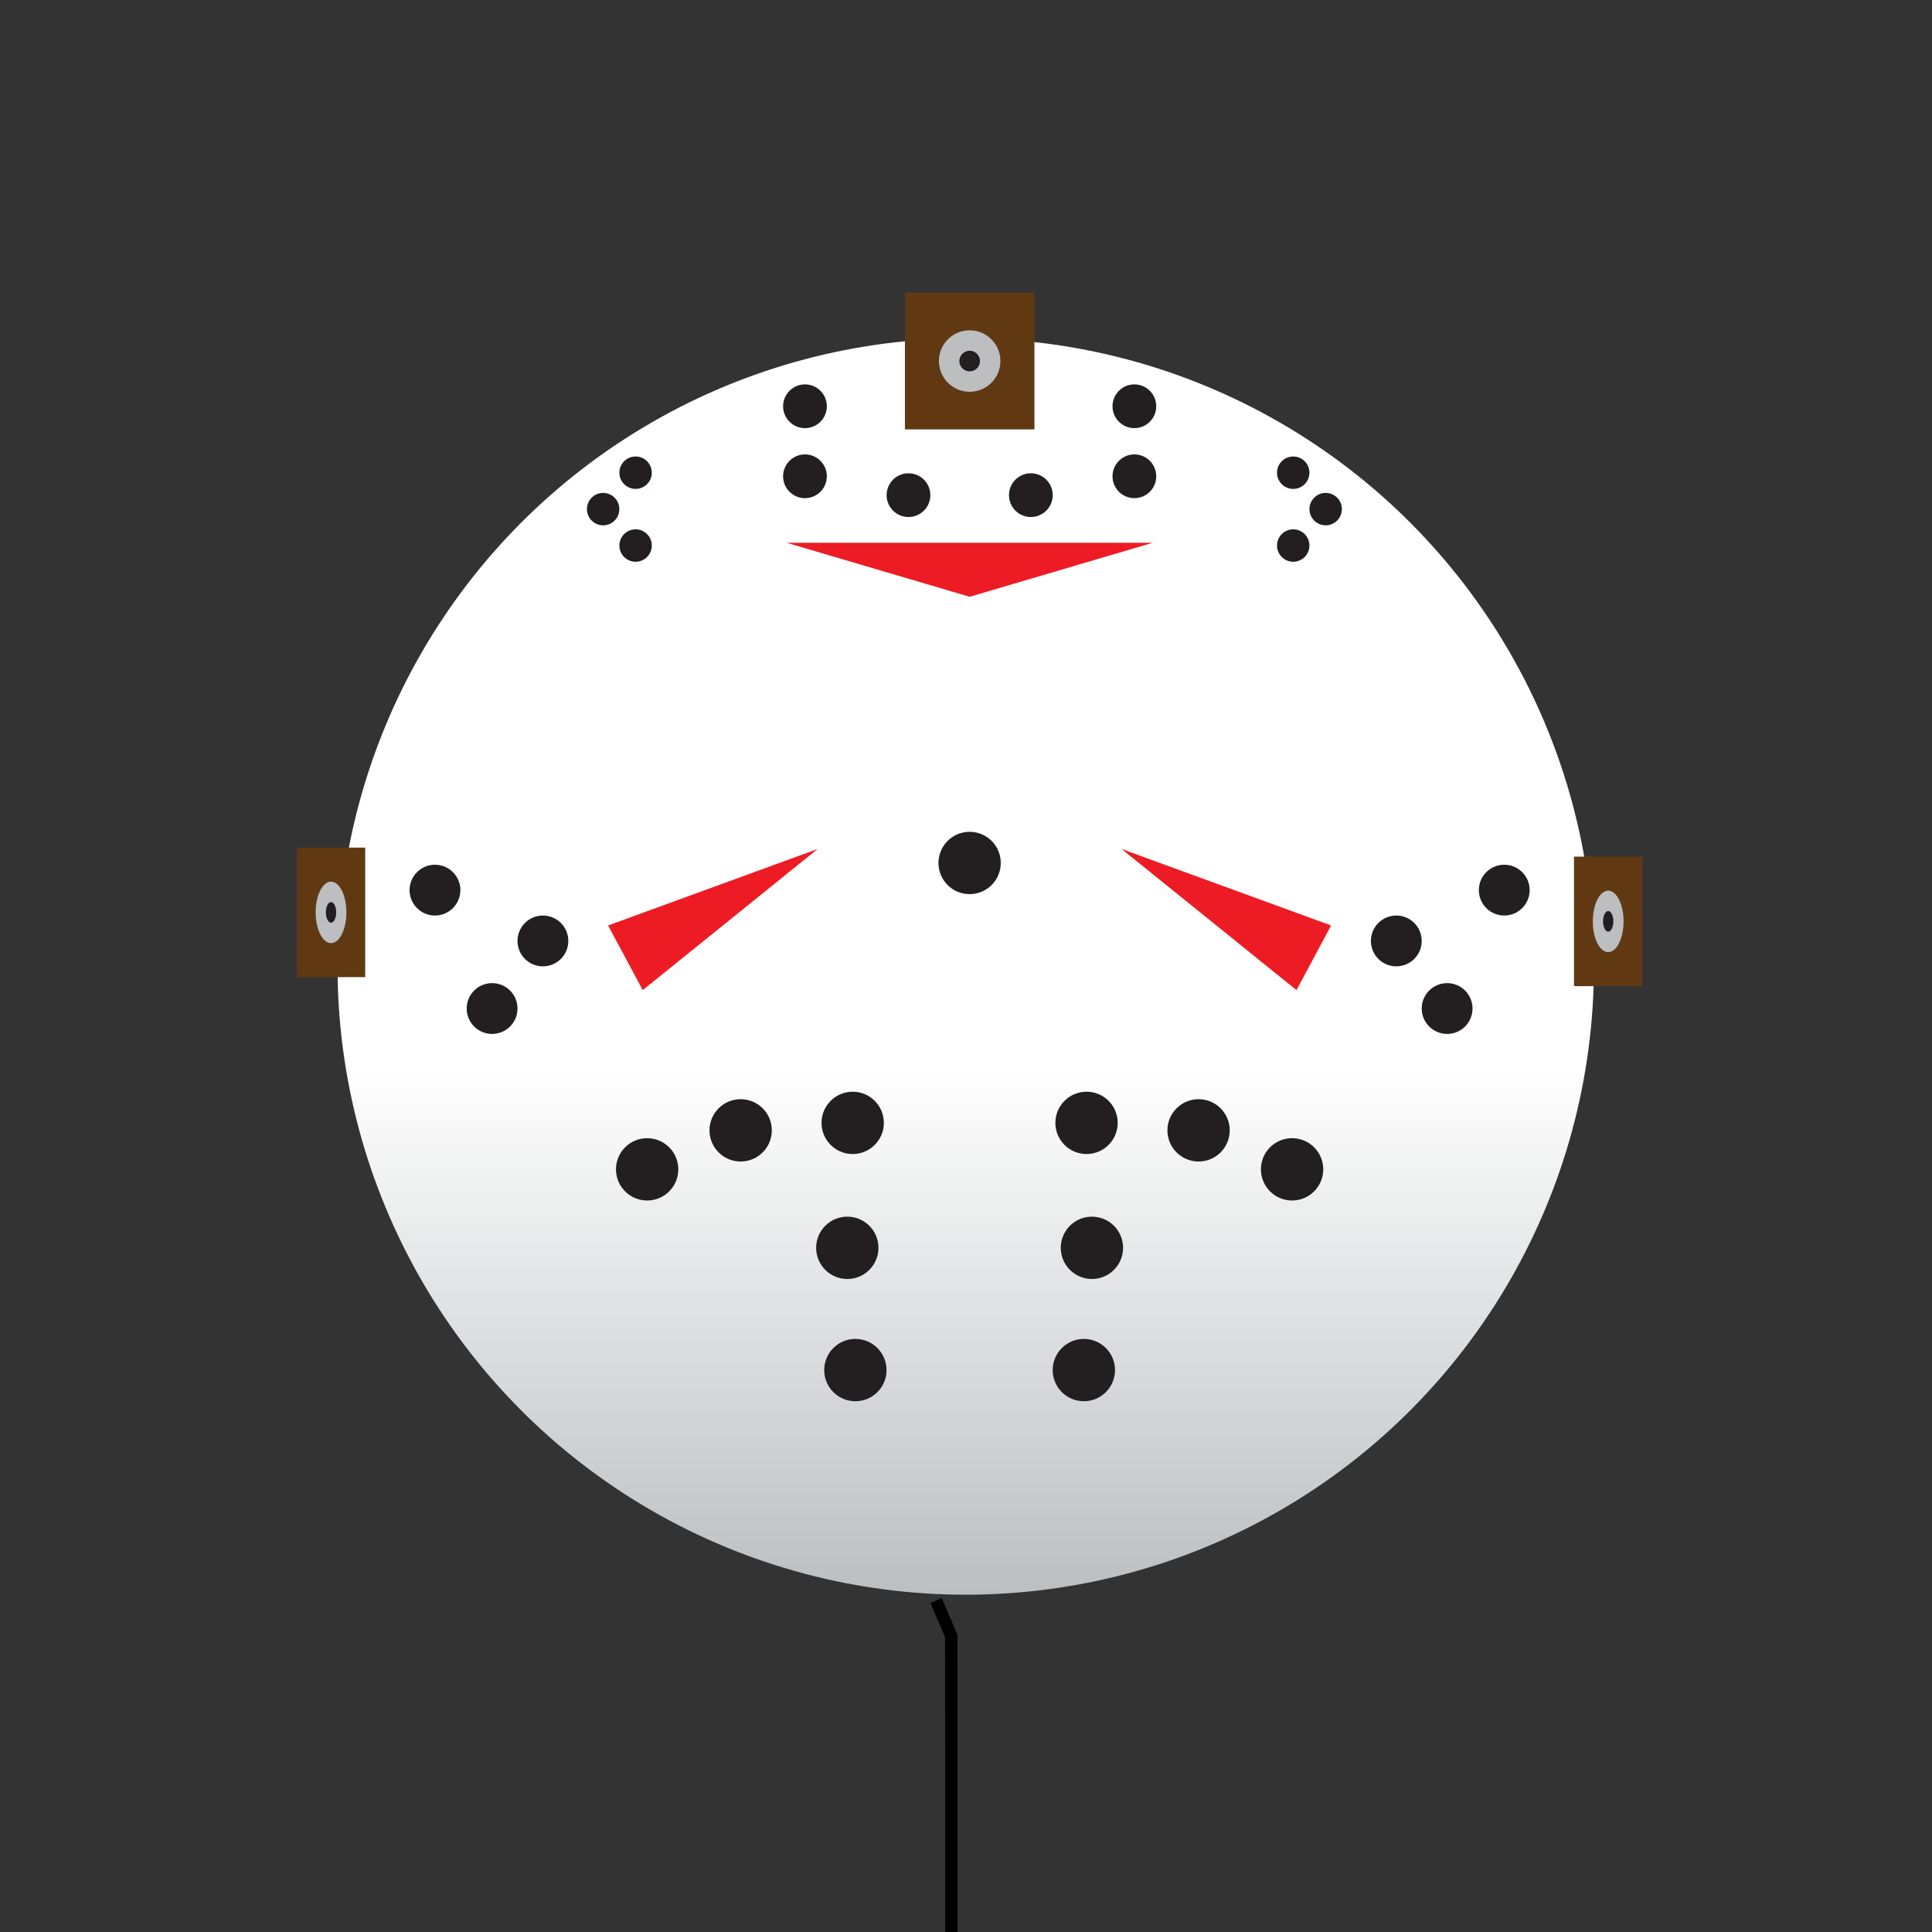 <?xml version="1.0" encoding="UTF-8"?>
<svg id="Layer_2" data-name="Layer 2" xmlns="http://www.w3.org/2000/svg" xmlns:xlink="http://www.w3.org/1999/xlink" viewBox="0 0 1000 1000">
  <rect x="0" y="0" width="1000" height="1000" fill="#333333" stroke="none"/>
  <defs>
    <style>
      .cls-1, .cls-2 {
        fill: none;
      }

      .cls-3 {
        fill: #231f20;
      }

      .cls-4 {
        fill: #603913;
      }

      .cls-5 {
        fill: #bcbec0;
      }

      .cls-6 {
        fill: url(#linear-gradient);
      }

      .cls-7 {
        fill: #ed1c24;
      }

      .cls-2 {
        stroke: #000;
        stroke-miterlimit: 10;
        stroke-width: 6.4px;
      }
    </style>
    <linearGradient id="linear-gradient" x1="499.86" y1="825.42" x2="499.86" y2="175.13" gradientUnits="userSpaceOnUse">
      <stop offset="0" stop-color="#bcbec0"/>
      <stop offset=".42" stop-color="#fff"/>
    </linearGradient>
  </defs>
  <g id="Skin">
    <g id="Jason">
      <g id="Jason-2" data-name="Jason">
        <path class="cls-2" d="M492.44,1000c-.03-50.23-.06-103.03-.09-153.26-2.61-6.1-5.22-12.19-7.83-18.29"/>
        <circle id="Pale" class="cls-6" cx="499.86" cy="500.27" r="325.15"/>
        <circle class="cls-3" cx="501.87" cy="446.67" r="16.13"/>
        <g>
          <g>
            <circle class="cls-3" cx="281.01" cy="487.03" r="13.15"/>
            <circle class="cls-3" cx="254.71" cy="522.01" r="13.15"/>
            <circle class="cls-3" cx="225.14" cy="460.73" r="13.15"/>
          </g>
          <g>
            <circle class="cls-3" cx="722.73" cy="487.03" r="13.15"/>
            <circle class="cls-3" cx="749.03" cy="522.01" r="13.15"/>
            <circle class="cls-3" cx="778.6" cy="460.73" r="13.15"/>
          </g>
        </g>
        <g>
          <rect class="cls-4" x="798.88" y="459.22" width="67.04" height="35.38" transform="translate(1309.3 -355.49) rotate(90)"/>
          <ellipse class="cls-5" cx="832.4" cy="476.91" rx="7.96" ry="15.91"/>
          <ellipse class="cls-3" cx="832.4" cy="476.91" rx="2.67" ry="5.34"/>
        </g>
        <g>
          <rect class="cls-4" x="137.82" y="454.56" width="67.04" height="35.38" transform="translate(643.59 300.9) rotate(90)"/>
          <ellipse class="cls-5" cx="171.34" cy="472.25" rx="7.96" ry="15.91"/>
          <ellipse class="cls-3" cx="171.34" cy="472.25" rx="2.67" ry="5.34"/>
        </g>
        <g>
          <circle class="cls-3" cx="442.74" cy="709.15" r="16.13"/>
          <circle class="cls-3" cx="438.56" cy="645.87" r="16.13"/>
          <circle class="cls-3" cx="441.35" cy="581.2" r="16.13"/>
          <circle class="cls-3" cx="383.36" cy="585.07" r="16.13"/>
          <circle class="cls-3" cx="334.96" cy="605.25" r="16.13"/>
          <g>
            <circle class="cls-3" cx="561" cy="709.15" r="16.13"/>
            <circle class="cls-3" cx="565.18" cy="645.87" r="16.13"/>
            <circle class="cls-3" cx="562.39" cy="581.2" r="16.13"/>
            <circle class="cls-3" cx="620.38" cy="585.07" r="16.13"/>
            <circle class="cls-3" cx="668.78" cy="605.25" r="16.13"/>
          </g>
        </g>
        <g>
          <polygon class="cls-7" points="580.5 439.42 688.99 479.02 671.06 512.48 580.5 439.42"/>
          <polygon class="cls-7" points="423.24 439.42 314.75 479.02 332.68 512.48 423.24 439.42"/>
        </g>
        <g>
          <polygon class="cls-7" points="596.68 280.93 501.9 308.89 407.13 280.93 596.68 280.93"/>
          <circle class="cls-3" cx="416.65" cy="246.52" r="11.32"/>
          <circle class="cls-3" cx="470.23" cy="256.29" r="11.32"/>
          <circle class="cls-3" cx="533.57" cy="256.29" r="11.32"/>
          <circle class="cls-3" cx="587.15" cy="246.52" r="11.32"/>
          <circle class="cls-3" cx="587.15" cy="210.28" r="11.32"/>
          <g>
            <g>
              <circle class="cls-3" cx="312.19" cy="263.52" r="8.39"/>
              <g>
                <circle class="cls-3" cx="328.98" cy="244.67" r="8.39"/>
                <circle class="cls-3" cx="328.98" cy="282.37" r="8.39"/>
              </g>
            </g>
            <g>
              <circle class="cls-3" cx="686.16" cy="263.52" r="8.39"/>
              <g>
                <circle class="cls-3" cx="669.37" cy="244.67" r="8.39"/>
                <circle class="cls-3" cx="669.37" cy="282.37" r="8.39"/>
              </g>
            </g>
          </g>
          <circle class="cls-3" cx="416.65" cy="210.28" r="11.32"/>
        </g>
        <g>
          <rect class="cls-4" x="468.38" y="151.5" width="67.04" height="70.76"/>
          <circle class="cls-5" cx="501.9" cy="186.88" r="15.91"/>
          <circle class="cls-3" cx="501.9" cy="186.88" r="5.34"/>
        </g>
        <rect class="cls-1" y="0" width="1000" height="1000"/>
      </g>
    </g>
  </g>
</svg>